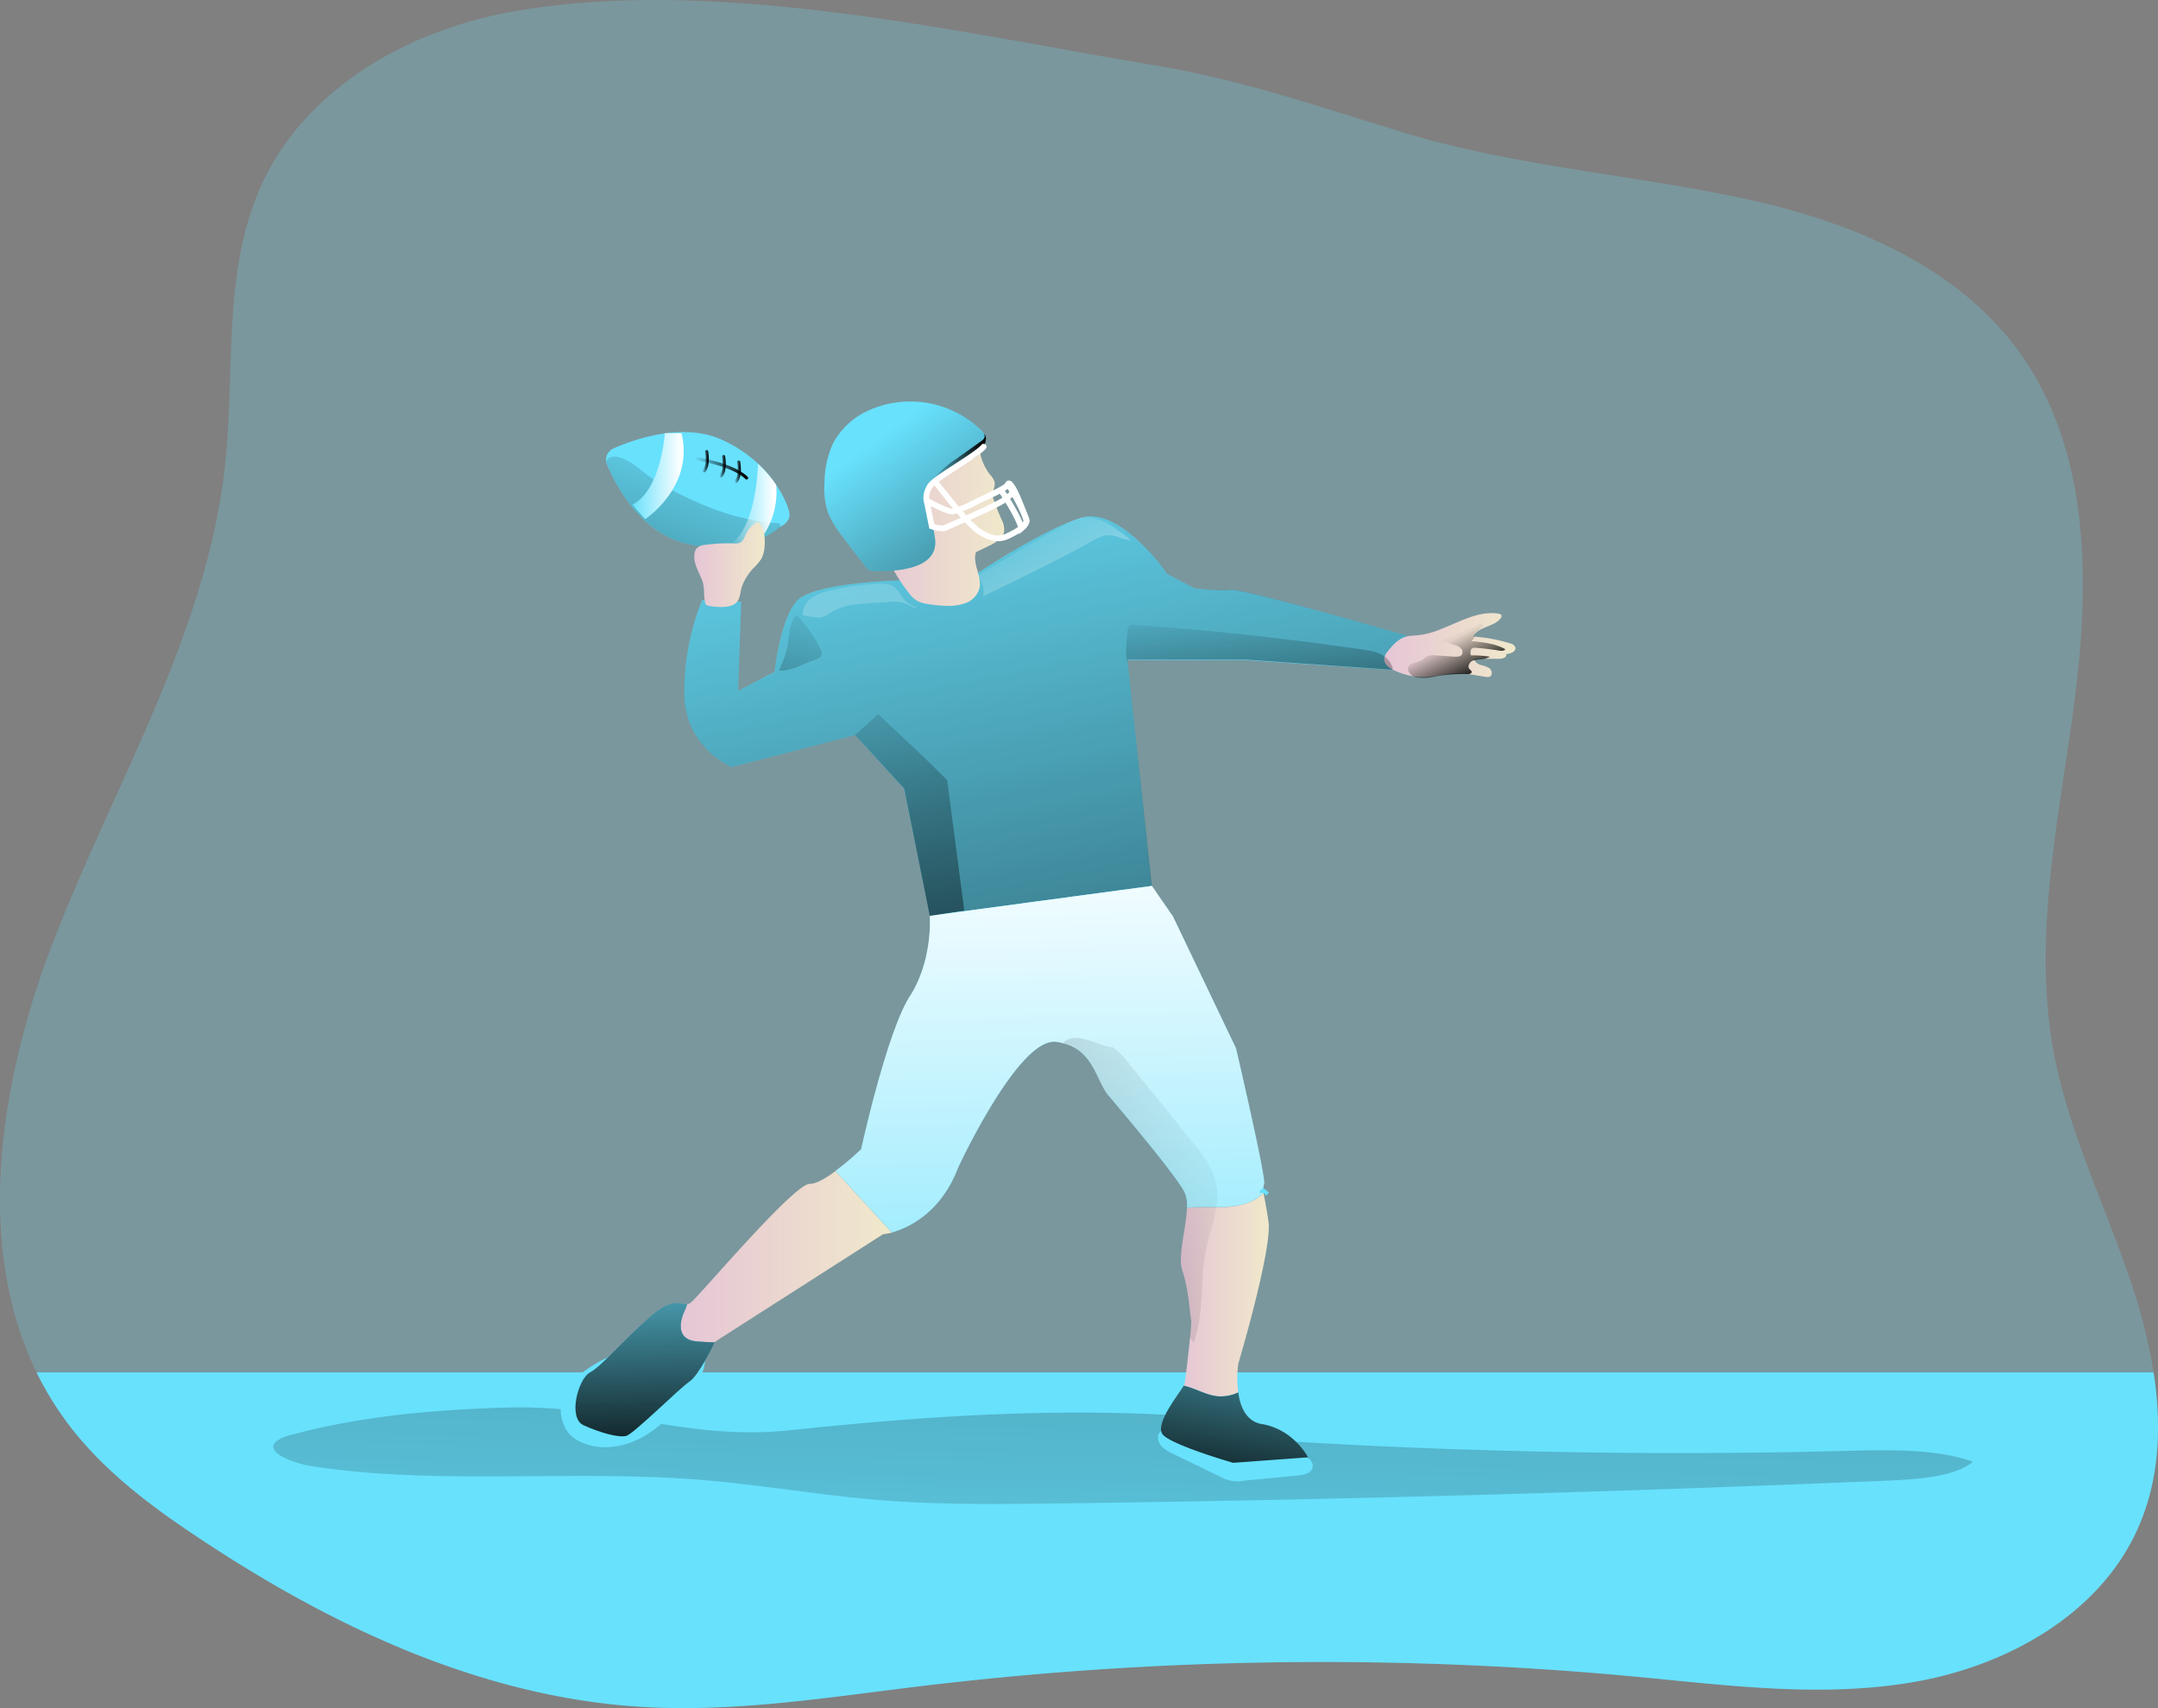 <svg id="Layer_1" data-name="Layer 1" xmlns="http://www.w3.org/2000/svg" xmlns:xlink="http://www.w3.org/1999/xlink" viewBox="0 0 633.13 501.23"><rect x="0" y="0" width="633.13" height="501.23" fill="#808080" stroke="none"/><defs><linearGradient id="linear-gradient" x1="333.35" y1="541.89" x2="354.07" y2="-130.39" gradientUnits="userSpaceOnUse"><stop offset="0" stop-color="#010101" stop-opacity="0"/><stop offset="0.95" stop-color="#010101"/></linearGradient><linearGradient id="linear-gradient-2" x1="218.62" y1="122.85" x2="161.45" y2="287.16" xlink:href="#linear-gradient"/><linearGradient id="linear-gradient-3" x1="221.37" y1="148.57" x2="235.21" y2="148.57" gradientUnits="userSpaceOnUse"><stop offset="0" stop-color="#fff" stop-opacity="0"/><stop offset="0.95" stop-color="#fff"/></linearGradient><linearGradient id="linear-gradient-4" x1="296.04" y1="109.25" x2="380.04" y2="515.84" xlink:href="#linear-gradient"/><linearGradient id="linear-gradient-5" x1="263.36" y1="153.61" x2="302.03" y2="153.61" gradientUnits="userSpaceOnUse"><stop offset="0" stop-color="#e5c6d6"/><stop offset="0.42" stop-color="#ead4d0"/><stop offset="1" stop-color="#f0e9cb"/></linearGradient><linearGradient id="linear-gradient-6" x1="277.05" y1="140.67" x2="296.63" y2="140.67" xlink:href="#linear-gradient"/><linearGradient id="linear-gradient-7" x1="265.22" y1="128.74" x2="342.08" y2="234.89" xlink:href="#linear-gradient"/><linearGradient id="linear-gradient-8" x1="413.55" y1="189.64" x2="452.06" y2="189.64" xlink:href="#linear-gradient-5"/><linearGradient id="linear-gradient-9" x1="425.18" y1="175.35" x2="439.04" y2="201.97" gradientUnits="userSpaceOnUse"><stop offset="0" stop-color="#010101" stop-opacity="0"/><stop offset="0.5" stop-color="#010101" stop-opacity="0.03"/><stop offset="0.95" stop-color="#010101"/></linearGradient><linearGradient id="linear-gradient-10" x1="211.06" y1="165.88" x2="231.75" y2="165.88" xlink:href="#linear-gradient-5"/><linearGradient id="linear-gradient-11" x1="207.1" y1="369.04" x2="269.06" y2="369.04" xlink:href="#linear-gradient-5"/><linearGradient id="linear-gradient-12" x1="353.84" y1="380.2" x2="379.62" y2="380.2" xlink:href="#linear-gradient-5"/><linearGradient id="linear-gradient-13" x1="317.11" y1="439.76" x2="313.33" y2="231.86" xlink:href="#linear-gradient-3"/><linearGradient id="linear-gradient-14" x1="195.54" y1="356.35" x2="197.43" y2="439.82" xlink:href="#linear-gradient"/><linearGradient id="linear-gradient-15" x1="379.17" y1="363.66" x2="364.89" y2="452.71" xlink:href="#linear-gradient"/><linearGradient id="linear-gradient-16" x1="256.17" y1="182.6" x2="303.11" y2="409.75" xlink:href="#linear-gradient"/><linearGradient id="linear-gradient-17" x1="250.48" y1="173.36" x2="185.37" y2="318.27" xlink:href="#linear-gradient"/><linearGradient id="linear-gradient-18" x1="308.4" y1="149.52" x2="349.99" y2="230.17" xlink:href="#linear-gradient-3"/><linearGradient id="linear-gradient-19" x1="255.06" y1="142.52" x2="278.58" y2="334.47" xlink:href="#linear-gradient-3"/><linearGradient id="linear-gradient-20" x1="375.22" y1="175.03" x2="383.41" y2="269.54" xlink:href="#linear-gradient"/><linearGradient id="linear-gradient-21" x1="378.97" y1="336.49" x2="-50.7" y2="480.14" xlink:href="#linear-gradient"/><linearGradient id="linear-gradient-22" x1="192.88" y1="140.02" x2="207.96" y2="140.02" xlink:href="#linear-gradient-3"/><linearGradient id="linear-gradient-23" x1="211.1" y1="137.7" x2="226.86" y2="137.7" xlink:href="#linear-gradient"/><linearGradient id="linear-gradient-24" x1="213.42" y1="135.64" x2="215.3" y2="135.64" xlink:href="#linear-gradient"/><linearGradient id="linear-gradient-25" x1="218.39" y1="137.1" x2="220.28" y2="137.1" xlink:href="#linear-gradient"/><linearGradient id="linear-gradient-26" x1="222.86" y1="138.69" x2="224.74" y2="138.69" xlink:href="#linear-gradient"/></defs><title>American Football </title><path d="M634.66,448.63c-11.12,25.17-38.09,40.28-65.16,45.11s-54.88,1.14-82.29-1.46a984.32,984.32,0,0,0-209.94,2.82c-27.4,3.32-54.91,7.79-82.43,6-46.39-3-90-23.52-128.71-49.24C51.71,442.34,37.62,431.8,27.27,418a95,95,0,0,1-9.18-15C-.43,364.92,7.51,316.51,23.28,275.9c17.93-46.14,44.82-90,50.13-139.18,3-27.88-.88-57.44,11-82.83,12.88-27.63,42.45-44.49,72.41-50C216.36-7.07,287.92,9.72,347.3,19.68c24.7,4.13,47.93,12.22,71.82,19.5,33,10,67,12.29,100.62,19.54,30.81,6.65,62.2,19.72,80.46,45.44,20.12,28.35,20.34,66.11,15.95,100.61s-12.55,69.45-6.37,103.66c4.36,23.89,15.44,45.95,23.09,69A159.47,159.47,0,0,1,639.2,403C641.61,418.55,641,434.36,634.66,448.63Z" transform="translate(-7.37 -0.3)" fill="#68e1fd" opacity="0.24" style="isolation:isolate"/><path d="M634.66,448.63c-11.12,25.17-38.09,40.28-65.16,45.11s-54.88,1.14-82.29-1.46a984.32,984.32,0,0,0-209.94,2.82c-27.4,3.32-54.91,7.79-82.43,6-46.39-3-90-23.52-128.71-49.24C51.71,442.34,37.62,431.8,27.27,418a95,95,0,0,1-9.18-15H639.2C641.61,418.55,641,434.36,634.66,448.63Z" transform="translate(-7.37 -0.3)" fill="#68e1fd"/><path d="M93,421.3a12.74,12.74,0,0,0-4.51,1.87c-3.62,3.07,4.1,6.39,10.55,7.38,36.41,5.62,75.51,1,113,3.93,18.32,1.42,36,4.63,54.35,6.07,16.55,1.3,33.35,1.14,50.06.93q122.45-1.55,244.61-6.71c9.38-.39,20.13-1.24,25.13-5.57-10.85-3.81-24.72-3.48-37.6-3.15-59.91,1.54-120.06.24-179.56-3.87,2.53-1,2-3.26-.3-4.41s-5.54-1.44-8.61-1.67c-41.35-3-80.19-.41-120.76,3.87-30.6,3.23-52.52-7.45-82.63-6.66C134.88,413.88,112.74,415.92,93,421.3Z" transform="translate(-7.37 -0.3)" fill="url(#linear-gradient)"/><path d="M173.21,419.33a9.26,9.26,0,0,0,4.48,4.07c5.74,2.75,12.76,1.64,18.31-1.48s9.87-8,13.78-13.05c1.9-2.44,3.79-5.07,4.31-8.12s-.76-6.64-3.65-7.77a9.2,9.2,0,0,0-4.08-.36C196.05,393.48,165.1,402.62,173.21,419.33Z" transform="translate(-7.37 -0.3)" fill="#68e1fd"/><path d="M392.44,431c-.41,1.62-2.45,2.08-4.11,2.24l-15.82,1.52a10.26,10.26,0,0,1-7.17-1.16l-13.85-6.71c-2.14-1-4.63-2.66-4.38-5a2.21,2.21,0,0,1,1.2-1.83,3.53,3.53,0,0,1,1.91-.08q12.18,1.79,24.26,4.12C377.54,424.64,393.76,425.69,392.44,431Z" transform="translate(-7.37 -0.3)" fill="#68e1fd"/><path d="M239,151.06c.22,2-1.57,3.19-2.67,3.84l-.25.15a28.71,28.71,0,0,1-5.49,3.4,27.8,27.8,0,0,1-8.53,2.31,39,39,0,0,1-13.06-.88c-13.39-3-20.74-16.68-23.49-23.12a4,4,0,0,1-.25-.74c0-.07,0-.1,0-.18a3.61,3.61,0,0,1,2.19-4c6.26-2.74,20.42-7.68,31.83-2.45a39.14,39.14,0,0,1,10.47,6.95,34.9,34.9,0,0,1,5.34,6.22C237.87,146.67,238.89,150,239,151.06Z" transform="translate(-7.37 -0.3)" fill="#68e1fd"/><path d="M236.37,154.65a.55.55,0,0,1,0,.25l-.25.15a28.71,28.71,0,0,1-5.49,3.4,27.8,27.8,0,0,1-8.53,2.31,39,39,0,0,1-13.06-.88c-13.39-3-20.74-16.68-23.49-23.12a4,4,0,0,1-.25-.74c0-.07,0-.1,0-.18a2,2,0,0,1,1.57-1.5,4.4,4.4,0,0,1,2.27.15c3.36,1,6,3.58,8.78,5.67a49,49,0,0,0,7.46,4.39c2.75,1.43,5.56,2.71,8.38,3.91a74.56,74.56,0,0,0,15.84,4.72c1.39.22,2.78.41,4.17.55C234.76,153.81,236.41,153.48,236.37,154.65Z" transform="translate(-7.37 -0.3)" fill="url(#linear-gradient-2)"/><path d="M230.59,158.45a27.8,27.8,0,0,1-8.53,2.31l-.69-.66c7.86-4.72,8.34-22.43,8.38-23.71a34.9,34.9,0,0,1,5.34,6.22A23,23,0,0,1,230.59,158.45Z" transform="translate(-7.37 -0.3)" fill="url(#linear-gradient-3)"/><path d="M272.88,170.61s-.48,0-1.33,0c-5.53.19-26.55,1.21-30.64,6.27-4.73,5.82-6.3,20.63-6.3,20.63l-10.71,5.51.94-26.14-11.49-.48a72.48,72.48,0,0,0-5.2,27.88c.31,15.44,13.86,21.11,13.86,21.11L258.23,216l14.39,15.75,7.56,37.38,65.1-8.82-7.14-66.36h34.44l43.26,2.94,4.21-10.08s-47.89-13.86-51.67-13.44-10.5-.42-10.5-.42l-8-4.2S336,148.55,324.28,152.33s-31.08,16.81-31.08,16.81Z" transform="translate(-7.37 -0.3)" fill="#68e1fd"/><path d="M420.06,186.81l-4,9.66-.18.36-43.23-3H338.16l.09,1.07,7.07,65.34-65.16,8.77-7.52-37.32L258.23,216,222,225.38s-13.51-5.64-13.87-21a73.81,73.81,0,0,1,5.19-27.93l11.55.45-1,26.14,10.74-5.46s1.62-14.86,6.27-20.68c4.12-5,25.15-6.08,30.7-6.26h1.34l20.32-1.44s19.33-13.06,31.06-16.82,25.6,16.38,25.6,16.38l8,4.2a59.45,59.45,0,0,0,10.56.36C372.17,172.93,420.06,186.81,420.06,186.81Z" transform="translate(-7.37 -0.3)" fill="url(#linear-gradient-4)"/><path d="M294.78,132.34a15.05,15.05,0,0,0,3.16,7.36,5.16,5.16,0,0,1,1.22,2c.29,1.3-.63,2.59-.57,3.92a5.27,5.27,0,0,0,.42,1.59q1,2.81,2.22,5.57a6.08,6.08,0,0,1,.71,3.68,3.86,3.86,0,0,1-.93,1.66,11.34,11.34,0,0,1-3.61,2.4l-3.7,1.81c-1.11,3.42,1.89,7.22,1,10.71a6.52,6.52,0,0,1-3.9,4.16,14.17,14.17,0,0,1-5.79.86,36.17,36.17,0,0,1-5.87-.6,8.72,8.72,0,0,1-2.78-.9,9,9,0,0,1-2.35-2.26,50,50,0,0,1-10.57-26.95,17.05,17.05,0,0,1,.26-5.34,13.06,13.06,0,0,1,4.85-6.93,29.44,29.44,0,0,1,7.61-3.95c3.47-1.31,7.18-2.4,10.84-1.79C289.7,129.79,292.11,131.76,294.78,132.34Z" transform="translate(-7.37 -0.3)" fill="url(#linear-gradient-5)"/><path d="M294.52,133.63a7.6,7.6,0,0,1-2.16,1.41c-3.26,1.62-12.47,5.56-13.18,11.23a19.48,19.48,0,0,0,1.18,7.8c-2.7-3-3.18-7.55-3.3-11.56-.14-4.49,2.66-8.72,6.4-11.2a27.44,27.44,0,0,1,11-4C298.22,126.91,296.33,131.71,294.52,133.63Z" transform="translate(-7.37 -0.3)" fill="#68e1fd"/><path d="M294.52,133.63a7.6,7.6,0,0,1-2.16,1.41c-3.26,1.62-12.47,5.56-13.18,11.23a19.48,19.48,0,0,0,1.18,7.8c-2.7-3-3.18-7.55-3.3-11.56-.14-4.49,2.66-8.72,6.4-11.2a27.44,27.44,0,0,1,11-4C298.22,126.91,296.33,131.71,294.52,133.63Z" transform="translate(-7.37 -0.3)" fill="url(#linear-gradient-6)"/><path d="M264.15,167.89a4,4,0,0,1-1.79-.35,4.27,4.27,0,0,1-1.25-1.22l-5.56-7.2c-2.26-2.93-4.57-6-5.61-9.5a24.07,24.07,0,0,1-.66-7.94,27.69,27.69,0,0,1,2.58-11.45,22.11,22.11,0,0,1,10.8-9.7,29.88,29.88,0,0,1,32.75,6.18,2.22,2.22,0,0,1,.86,1.78,2.29,2.29,0,0,1-1.08,1.28L287.84,135a29.2,29.2,0,0,0-5.85,5,9.76,9.76,0,0,0-2.41,7.12c.45,3.61,1.64,7.59,2.12,11.2C282.9,167.37,270.37,168,264.15,167.89Z" transform="translate(-7.37 -0.3)" fill="#68e1fd"/><path d="M264.15,167.89a4,4,0,0,1-1.79-.35,4.27,4.27,0,0,1-1.25-1.22l-5.56-7.2c-2.26-2.93-4.57-6-5.61-9.5a24.07,24.07,0,0,1-.66-7.94,27.69,27.69,0,0,1,2.58-11.45,22.11,22.11,0,0,1,10.8-9.7,29.88,29.88,0,0,1,32.75,6.18,2.22,2.22,0,0,1,.86,1.78,2.29,2.29,0,0,1-1.08,1.28L287.84,135a29.2,29.2,0,0,0-5.85,5,9.76,9.76,0,0,0-2.41,7.12c.45,3.61,1.64,7.59,2.12,11.2C282.9,167.37,270.37,168,264.15,167.89Z" transform="translate(-7.37 -0.3)" fill="url(#linear-gradient-7)"/><path d="M283.9,156.2a12.94,12.94,0,0,1-3.39-.64l-.49-.15-1.74-8.6a7.4,7.4,0,0,1,1.42-4.61c.76-1.1,3.48-2.92,7.87-5.79,3.22-2.1,6.87-4.48,7.72-5.56a.85.85,0,0,1,1.33,1.07c-1,1.28-4.47,3.53-8.12,5.92-3.18,2.07-6.78,4.42-7.4,5.32a5.87,5.87,0,0,0-1.14,3.43l1.52,7.49a9.4,9.4,0,0,0,2.7.42c.12-.07,1-.48,2.37-1.06,4-1.76,14.66-6.41,15.87-7.83l1.72-1.43a.85.85,0,0,1,1.08,1.31l-1.62,1.32c-1.11,1.33-7.35,4.24-16.37,8.18-1.24.54-2.08.91-2.26,1A2.38,2.38,0,0,1,283.9,156.2Z" transform="translate(-7.37 -0.3)" fill="#fff"/><path d="M300.1,159.11c-2.13,0-4.14-1-6.32-2.42a39.47,39.47,0,0,1-5.63-5.78c-.36.13-.66.22-.91.3-1.41.43-6.11-2-8.78-3.48l.83-1.48c2.93,1.64,6.55,3.33,7.43,3.33h.06l.19-.07c-3.17-3.78-6.13-7.65-6.35-7.94l1.34-1c1.41,1.82,4.1,5.26,6.73,8.38a25.69,25.69,0,0,0,3.81-1.68c.5-.3,1.57-.81,2.94-1.44,2.07-1,6.37-3,6.84-3.72a1.14,1.14,0,0,1,1.1-.81h0c.54,0,2,0,5.93,11.48l.08.22,0,.22c-.35,1.8-2.13,3.34-6,5.14A7.52,7.52,0,0,1,300.1,159.11Zm-10.24-8.82a34.4,34.4,0,0,0,4.86,5c2.94,1.94,5.19,2.83,7.95,1.53,3-1.39,4.61-2.62,5-3.73-1.39-4-3.21-8.4-4.17-9.78-.87,1-3.1,2.08-7.32,4.05-1.2.56-2.35,1.09-2.77,1.35A23,23,0,0,1,289.86,150.29Z" transform="translate(-7.37 -0.3)" fill="#fff"/><path d="M306.35,157l-.2-1.43c-.34-2.5-4.52-9.06-6.1-11.38l1.4-1c.52.77,4.6,6.79,6,10.57a1.09,1.09,0,0,0,.26-.66c-.11-.9-3.24-7.36-5.31-10.2l1.37-1c2,2.73,5.46,9.52,5.62,11s-1.52,2.92-1.86,3.17Z" transform="translate(-7.37 -0.3)" fill="#fff"/><path d="M447,180.37c.35.06.75.17.88.5a.93.93,0,0,1-.24.86c-2,2.62-6.62,2.38-8,5.36a47.07,47.07,0,0,1,10.77,2,2.11,2.11,0,0,1,1.51,1.07c.45,1.24-1.37,2-2.69,2.08.4.81-.89,1.36-1.8,1.37l-7.51,0c.08.93,1,1.55,1.91,1.83a7.45,7.45,0,0,1,2.59,1c.72.61.9,1.95.07,2.39a2,2,0,0,1-1.21.09c-2.76-.37-5.49-1.09-8.28-1.07s-5.78.86-8.69,1.06a20,20,0,0,1-10.09-2c-1.35-.66-2.79-1.76-2.74-3.27a4,4,0,0,1,1.05-2.23c2.12-2.68,4-4.5,7.31-4.58a23.78,23.78,0,0,0,8.41-2C435.61,182.83,441.09,179.44,447,180.37Z" transform="translate(-7.37 -0.3)" fill="url(#linear-gradient-8)"/><path d="M424.77,193.83a10.5,10.5,0,0,1,1.19-.92,4.79,4.79,0,0,1,2.61-.31l5.6.39c.76,0,1.66,0,2.09-.58a1.54,1.54,0,0,0-.3-1.88,4.44,4.44,0,0,0-1.81-.95l-3.66-1.25q5.52-2.67,11.18-5a.65.65,0,0,1,.51-.05c.28.13.2.56,0,.83a9.81,9.81,0,0,1-1.5,1.45,2,2,0,0,0-.76,1.86l-.9,1c3.45.33,7,.7,10,2.38-.37.58-1.23.52-1.91.4a65.81,65.81,0,0,0-6.86-.81,1.67,1.67,0,0,0-.83.08c-.73.33-.68,1.36-.51,2.14a31.54,31.54,0,0,1,5.58.39,6.09,6.09,0,0,1-2.16.74,10.62,10.62,0,0,0-2.94.45c-.91.41-1.55,1.66-.91,2.41.26.3.68.53.66.91s-.66.6-1.14.59a48.83,48.83,0,0,0-9.58.68,13.58,13.58,0,0,1-5.41.3,3.34,3.34,0,0,1-2.38-1.74C419.54,194.54,423.47,194.83,424.77,193.83Z" transform="translate(-7.37 -0.3)" fill="url(#linear-gradient-9)"/><path d="M228.2,167.23a16.9,16.9,0,0,0,2.57-3,9.13,9.13,0,0,0,.92-3.68c.2-2.5-.07-5.25-1.79-7.08a7.35,7.35,0,0,0-3.66,3.53c-.46,1-.79,2.1-1.74,2.55a3.71,3.71,0,0,1-1.76.21,47.69,47.69,0,0,0-8.53.43,3.73,3.73,0,0,0-2.51,1.07,3.47,3.47,0,0,0-.6,1.77c-.33,2.68,1.35,5.09,2.3,7.63.71,1.92.42,4.09.77,6.11a1.7,1.7,0,0,0,.37,1,1.5,1.5,0,0,0,.74.29c2.53.45,7.21.92,8.64-1.6.7-1.23.71-3.17,1.3-4.53A16.7,16.7,0,0,1,228.2,167.23Z" transform="translate(-7.37 -0.3)" fill="url(#linear-gradient-10)"/><path d="M269.06,362a22.71,22.71,0,0,1-2.59.45l-49.23,31.5s0,.09-.18.27c-1.34,0-2.59-.09-3.94-.18-1.79-.09-3.67-.27-4.92-1.52-1.7-1.79-1.16-4.74-.18-7.07.36-.81.72-1.7,1-2.51a1.42,1.42,0,0,0,1.07-.45c2.51-2,30.16-34.81,34.82-34.81,2,0,4.83-1.7,7.61-3.76C256.89,348.72,263.69,356.06,269.06,362Z" transform="translate(-7.37 -0.3)" fill="url(#linear-gradient-11)"/><path d="M213.12,394c1.35.09,2.6.18,3.94.18-.72,1.52-4.74,9.67-7.34,11.46-2.86,1.88-16.38,15.39-18.62,16s-7.87-1-12.53-3.13-1.61-13.61,1.88-15.49,8.78-8.5,17.28-16c7.25-6.53,9.22-3.67,11.28-4.12-.27.81-.63,1.7-1,2.51-1,2.33-1.52,5.28.18,7.07C209.45,393.74,211.33,393.92,213.12,394Z" transform="translate(-7.37 -0.3)" fill="#68e1fd"/><path d="M370.65,400.54a31.37,31.37,0,0,0,0,8.33,12,12,0,0,1-5.82,1.16c-3.58-.27-6.8-2.41-10.2-3.13a1.2,1.2,0,0,0,.27-.63c.27-1.07,1.07-8.32,1.61-13.42a42.33,42.33,0,0,0,.36-5.19c-.36-1-.63-8.87-2.6-14.5-1.43-4.3,1.17-12.53,1.34-18.35a3.2,3.2,0,0,1,.9-.18,73.51,73.51,0,0,1,7.7-.09c1.43,0,2.77-.09,4.11-.18,3.58-.36,7.25-1.43,9.76-4,.27,1.61.81,4,1.43,8.33C380.76,366.53,370.65,400.54,370.65,400.54Z" transform="translate(-7.37 -0.3)" fill="url(#linear-gradient-12)"/><path d="M354.9,350.15c-2.51-5-18.53-23.89-22.29-28.37s-4.47-14.5-15.48-15.75-28.64,36.87-28.64,36.87c-5.2,13.61-14.86,17.73-19.43,19.07-5.37-5.91-12.17-13.25-16.55-18.08a79.78,79.78,0,0,0,7.51-6.36s7.52-34.37,14.32-44.93,5.82-23.54,5.82-23.54l65.16-8.77,6.18,8.95L370,307.91s8.87,38.13,8.24,39.74a5.75,5.75,0,0,0-.18,2.59v.09c-2.51,2.6-6.18,3.67-9.76,4-3.84.36-7.87-.09-11.81.27a3.2,3.2,0,0,0-.9.18A9.23,9.23,0,0,0,354.9,350.15Z" transform="translate(-7.37 -0.3)" fill="#68e1fd"/><path d="M378.26,347.65a5.75,5.75,0,0,0-.18,2.59v.09c-2.51,2.6-6.18,3.67-9.76,4-1.34.09-2.68.18-4.11.18a73.51,73.51,0,0,0-7.7.09,3.2,3.2,0,0,0-.9.18,9.23,9.23,0,0,0-.71-4.66c-2.51-5-18.53-23.89-22.29-28.37-3.58-4.12-4.38-13.16-13.33-15.3a7.65,7.65,0,0,0-2.15-.45c-11-1.26-28.64,36.87-28.64,36.87-5.2,13.61-14.86,17.73-19.43,19.07-5.37-5.91-12.17-13.25-16.55-18.08a79.78,79.78,0,0,0,7.51-6.36s7.52-34.37,14.32-44.93,5.82-23.54,5.82-23.54l65.16-8.77,6.18,8.95L370,307.91S378.89,346,378.26,347.65Z" transform="translate(-7.37 -0.3)" fill="url(#linear-gradient-13)"/><path d="M391.15,427.93l-22,1.61s-17.36-5-20.5-8.14c-2.86-2.95,4.48-11.82,6-14.5,3.4.72,6.62,2.86,10.2,3.13a12,12,0,0,0,5.82-1.16c.54,4.2,2.33,8.59,7,9.31C387,419.79,391.15,427.93,391.15,427.93Z" transform="translate(-7.37 -0.3)" fill="#68e1fd"/><path d="M213.12,394c1.35.09,2.6.18,3.94.18-.72,1.52-4.74,9.67-7.34,11.46-2.86,1.88-16.38,15.39-18.62,16s-7.87-1-12.53-3.13-1.61-13.61,1.88-15.49,8.78-8.5,17.28-16c7.25-6.53,9.22-3.67,11.28-4.12-.27.81-.63,1.7-1,2.51-1,2.33-1.52,5.28.18,7.07C209.45,393.74,211.33,393.92,213.12,394Z" transform="translate(-7.37 -0.3)" fill="url(#linear-gradient-14)"/><path d="M391.15,427.93l-22,1.61s-17.36-5-20.5-8.14c-2.86-2.95,4.48-11.82,6-14.5,3.4.72,6.62,2.86,10.2,3.13a12,12,0,0,0,5.82-1.16c.54,4.2,2.33,8.59,7,9.31C387,419.79,391.15,427.93,391.15,427.93Z" transform="translate(-7.37 -0.3)" fill="url(#linear-gradient-15)"/><path d="M378.08,350.33v-.09a5.32,5.32,0,0,0,.72-.71" transform="translate(-7.37 -0.3)" fill="none" stroke="#68e1fd" stroke-miterlimit="10" stroke-width="2.24"/><polygon points="282.9 267.15 272.79 268.76 265.27 231.44 250.86 215.68 257.66 209.6 271.09 222.22 277.89 228.93 282.9 267.15" fill="url(#linear-gradient-16)"/><path d="M246.26,194c1-.31,2.09-.82,2.21-1.83a2.71,2.71,0,0,0-.38-1.42,41.65,41.65,0,0,0-6.54-9.56.77.77,0,0,0-.47-.31c-.28,0-.48.24-.62.47-1.61,2.71-1.54,6-2.15,9.13a31.42,31.42,0,0,1-2.4,6.47C238.12,197.82,243.92,194.75,246.26,194Z" transform="translate(-7.37 -0.3)" fill="url(#linear-gradient-17)"/><path d="M327.25,159.34c1.65-.94,3.38-1.94,5.28-2,2.25,0,4.31,1.31,6.55,1.51a17.77,17.77,0,0,0-2.63-2.19c-3.2-2.33-6.75-4.76-10.69-4.51-2.49.15-4.77,1.38-6.95,2.6q-12.13,6.75-24,14.05a.8.8,0,0,0-.28.24c-.17.27,0,.62.2.89a7.56,7.56,0,0,1,1.07,5.33C298.49,174,318.82,164.16,327.25,159.34Z" transform="translate(-7.37 -0.3)" fill="url(#linear-gradient-18)"/><path d="M259.28,177.58q4.44-.39,8.9-.65a10.21,10.21,0,0,1,5.41.68c.88.45,1.78,1.19,2.73.92a7.46,7.46,0,0,1-3.78-2.44c-1-1.17-1.59-2.66-2.82-3.56-1.5-1.09-3.51-1-5.36-.92a75.67,75.67,0,0,0-14.05,2.1,13.68,13.68,0,0,0-5.05,2.19,5.68,5.68,0,0,0-2.38,4.75c0,.45,4.46.87,5,.83a4.74,4.74,0,0,0,2.74-1.16A17.47,17.47,0,0,1,259.28,177.58Z" transform="translate(-7.37 -0.3)" fill="url(#linear-gradient-19)"/><path d="M416,196.47l-.18.36-43.23-3H338.16l.09,1.07c-.89-2.68-.36-5.91-.09-9.57.09-.45.09-1.08.54-1.35a2.19,2.19,0,0,1,1.52-.35q33.7,2.41,67.31,7.33c2.32.36,4.92.81,6.71,2.51A7.11,7.11,0,0,1,416,196.47Z" transform="translate(-7.37 -0.3)" fill="url(#linear-gradient-20)"/><path d="M364.21,354.54c-.63,4.21-2.24,8.32-3,12.53-1.88,8.95-.44,18.62-3.67,27.3-.35-.54-.62-1-1-1.52a42.33,42.33,0,0,0,.36-5.19c-.36-1-.63-8.87-2.6-14.5-1.43-4.3,1.17-12.53,1.34-18.35a9.23,9.23,0,0,0-.71-4.66c-2.51-5-18.53-23.89-22.29-28.37-3.58-4.12-4.38-13.16-13.33-15.3,0-.18.17-.36.35-.54,3.94-3.13,10.39,1.61,14.14,1.61a22.5,22.5,0,0,1,5,5.1c6.08,7.43,12.08,14.86,18.08,22.38,3.22,3.85,6.44,8,7.34,13A18.2,18.2,0,0,1,364.21,354.54Z" transform="translate(-7.37 -0.3)" fill="url(#linear-gradient-21)"/><path d="M202.41,127.4s-1,16.74-9.53,21l3.74,4.25s14.55-9.53,10.69-25.24Z" transform="translate(-7.37 -0.3)" fill="#68e1fd"/><path d="M202.41,127.4s-1,16.74-9.53,21l3.74,4.25s14.55-9.53,10.69-25.24Z" transform="translate(-7.37 -0.3)" fill="url(#linear-gradient-22)"/><path d="M226.41,141a.44.44,0,0,1-.32-.13c-4-3.88-14.5-5.53-14.6-5.54a.47.47,0,0,1-.39-.52.44.44,0,0,1,.53-.39c.44.07,10.92,1.7,15.1,5.8a.45.45,0,0,1,0,.64A.47.47,0,0,1,226.41,141Z" transform="translate(-7.37 -0.3)" fill="url(#linear-gradient-23)"/><path d="M213.87,138.93a.44.44,0,0,1-.3-.12.45.45,0,0,1,0-.64c1.38-1.53.68-5.24.67-5.28a.45.45,0,0,1,.89-.17c0,.17.8,4.19-.88,6.06A.45.45,0,0,1,213.87,138.93Z" transform="translate(-7.37 -0.3)" fill="url(#linear-gradient-24)"/><path d="M218.85,140.39a.42.42,0,0,1-.3-.12.46.46,0,0,1,0-.65c1.38-1.52.67-5.23.67-5.27a.46.46,0,0,1,.36-.54.46.46,0,0,1,.53.36c0,.18.8,4.2-.88,6.07A.45.45,0,0,1,218.85,140.39Z" transform="translate(-7.37 -0.3)" fill="url(#linear-gradient-25)"/><path d="M223.32,142a.45.45,0,0,1-.34-.76c1.37-1.52.67-5.23.66-5.27a.46.46,0,0,1,.36-.54.48.48,0,0,1,.54.36c0,.18.8,4.2-.88,6.06A.46.46,0,0,1,223.32,142Z" transform="translate(-7.37 -0.3)" fill="url(#linear-gradient-26)"/></svg>